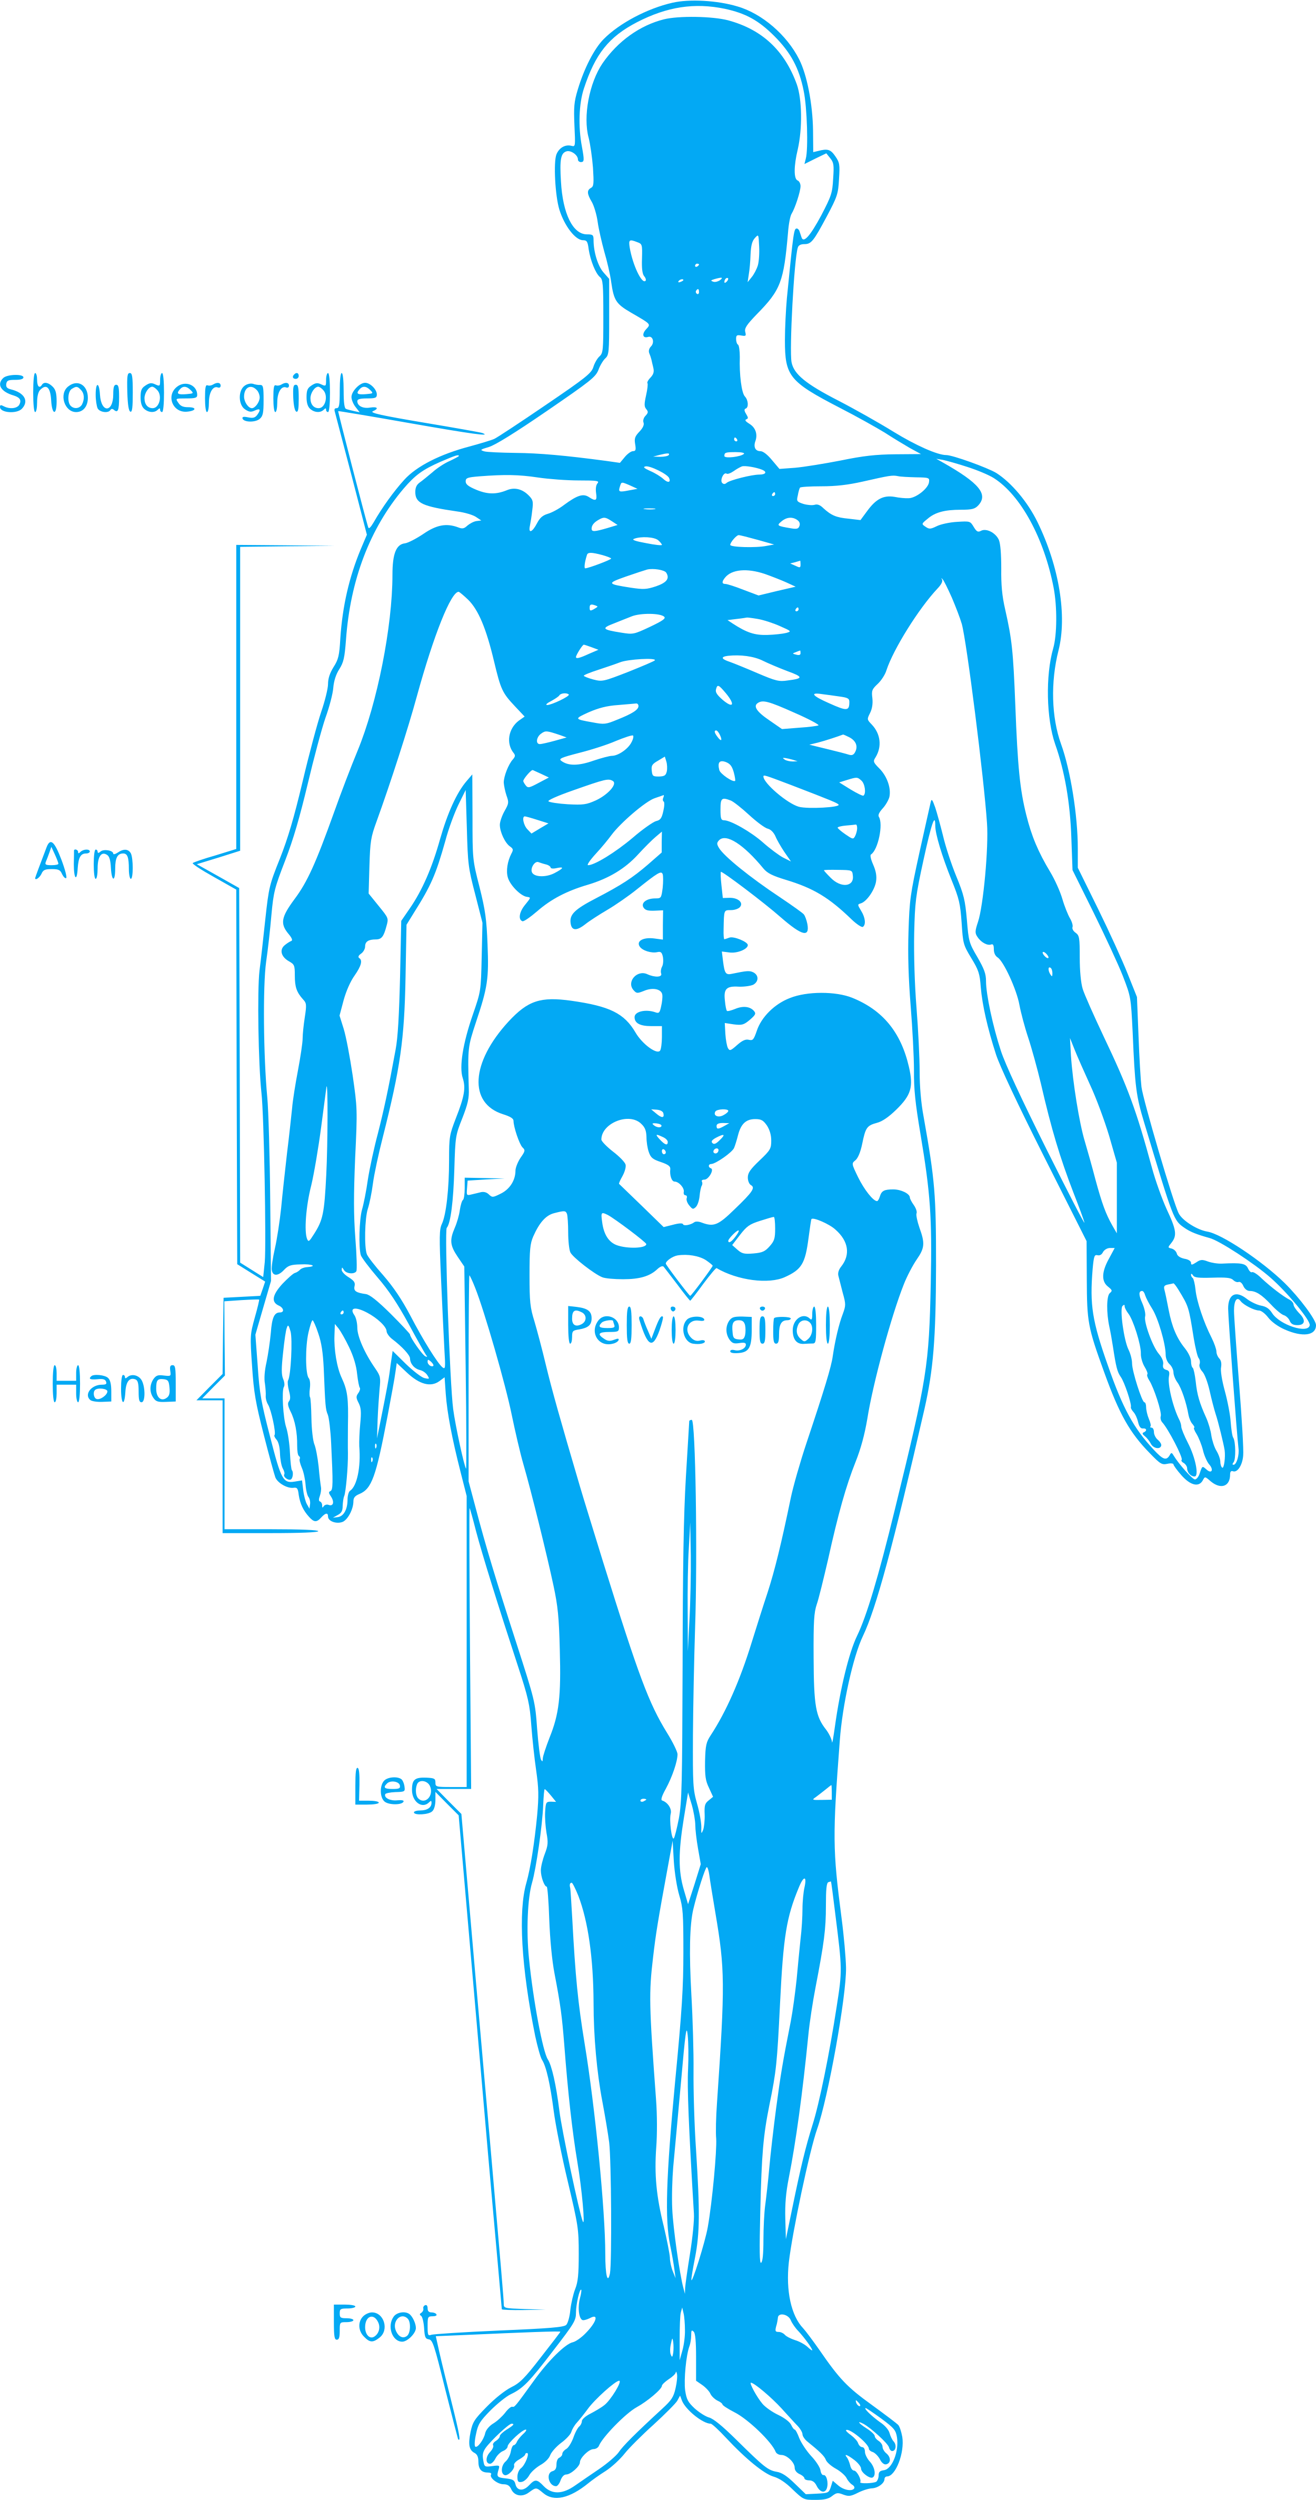 <?xml version="1.0" standalone="no"?>
<!DOCTYPE svg PUBLIC "-//W3C//DTD SVG 20010904//EN"
 "http://www.w3.org/TR/2001/REC-SVG-20010904/DTD/svg10.dtd">
<svg version="1.0" xmlns="http://www.w3.org/2000/svg"
 width="674pt" height="1280pt" viewBox="0 0 674 1280"
 preserveAspectRatio="xMidYMid meet">
<g transform="translate(0,1280) scale(0.1,-0.1)"
fill="#03a9f4" stroke="none">
<path d="M3444 12786 c-128 -29 -272 -105 -352 -186 -48 -48 -100 -149 -133
-259 -19 -63 -21 -89 -17 -183 5 -106 5 -110 -14 -105 -32 9 -64 -9 -78 -43
-16 -39 -7 -213 15 -284 26 -83 82 -156 121 -156 20 0 24 -7 29 -47 9 -57 35
-123 58 -142 15 -12 17 -38 17 -201 0 -174 -1 -188 -20 -205 -11 -10 -25 -34
-31 -54 -10 -32 -37 -54 -246 -196 -129 -88 -246 -165 -261 -172 -15 -7 -72
-24 -127 -39 -152 -40 -271 -101 -334 -170 -53 -58 -115 -144 -157 -218 -16
-27 -25 -36 -28 -26 -11 30 -156 593 -154 595 2 1 165 -26 363 -61 319 -56
427 -71 375 -51 -8 3 -143 27 -299 53 -214 36 -278 50 -262 58 33 14 25 25
-14 19 -37 -6 -65 9 -65 33 0 10 14 14 50 14 43 0 50 3 50 20 0 26 -34 60 -60
60 -28 0 -70 -44 -70 -73 0 -13 9 -36 21 -51 l21 -27 -28 6 c-16 4 -35 8 -41
11 -9 2 -13 30 -13 94 0 53 -4 90 -10 90 -6 0 -10 -37 -10 -90 0 -75 -3 -90
-16 -90 -11 0 -13 -6 -9 -19 3 -11 41 -157 85 -324 l79 -305 -31 -73 c-60
-144 -94 -293 -105 -457 -5 -90 -10 -109 -35 -148 -19 -31 -28 -58 -28 -87 0
-22 -16 -87 -35 -142 -19 -56 -62 -216 -95 -356 -45 -189 -75 -290 -116 -394
-54 -135 -57 -146 -75 -310 -10 -93 -23 -213 -30 -265 -12 -102 -6 -479 10
-626 13 -112 25 -773 17 -866 l-8 -77 -59 37 -59 37 -2 959 -3 959 -108 61
-109 61 111 34 111 35 0 778 0 778 243 3 242 2 -252 3 -253 2 0 -778 0 -779
-107 -33 c-60 -17 -111 -35 -116 -39 -4 -4 45 -36 108 -71 l115 -65 2 -959 3
-959 72 -45 71 -44 -12 -36 -13 -37 -94 -5 -94 -5 -3 -195 -2 -195 -67 -67
-67 -68 67 0 67 0 0 -340 0 -340 245 0 c157 0 245 4 245 10 0 6 -87 10 -240
10 l-240 0 0 335 0 335 -57 0 -57 0 58 59 58 58 -2 190 -1 190 88 6 c48 3 89
4 90 3 2 -1 -8 -43 -22 -92 -24 -87 -25 -93 -14 -249 9 -137 18 -187 60 -352
27 -106 54 -204 59 -217 11 -29 61 -58 93 -54 19 3 23 -3 27 -37 7 -45 23 -79
53 -112 25 -28 39 -29 62 -3 22 24 35 26 35 5 0 -25 45 -40 76 -27 27 13 54
66 54 105 0 18 8 28 30 37 64 27 85 85 145 400 18 96 37 197 40 223 l7 48 52
-49 c65 -61 122 -76 166 -44 l27 20 6 -86 c7 -95 31 -224 77 -404 l30 -118 0
-745 0 -745 -80 0 c-77 0 -80 1 -80 23 0 20 -5 23 -47 25 -59 2 -73 -10 -73
-63 0 -61 52 -99 88 -63 9 9 12 9 12 -3 0 -24 -22 -39 -57 -39 -18 0 -33 -4
-33 -10 0 -16 77 -12 94 6 10 9 16 33 16 57 l0 42 59 -60 60 -60 76 -875 c74
-855 84 -971 125 -1427 11 -122 20 -224 20 -227 0 -3 51 -5 113 -4 l112 2
-107 3 c-106 4 -108 4 -108 27 0 21 -13 175 -70 826 -6 63 -41 467 -79 898
l-68 784 -64 64 -63 64 88 0 89 0 -6 721 c-3 397 -4 719 -2 717 2 -1 17 -55
33 -118 32 -121 113 -381 214 -689 54 -165 61 -197 69 -305 5 -67 16 -170 25
-231 13 -92 14 -129 5 -230 -14 -144 -34 -270 -55 -345 -43 -148 -26 -434 45
-785 12 -55 27 -110 35 -122 22 -34 42 -125 60 -263 9 -69 41 -231 72 -360 53
-224 56 -241 56 -370 0 -108 -4 -144 -18 -180 -10 -25 -21 -73 -25 -107 -3
-35 -13 -69 -21 -77 -12 -12 -84 -18 -345 -29 -181 -8 -338 -18 -347 -22 -16
-6 -18 -1 -18 44 0 48 1 51 26 51 14 0 23 4 19 10 -3 6 -15 10 -26 10 -13 0
-19 7 -19 21 0 12 -5 19 -12 16 -7 -2 -12 -10 -10 -17 2 -7 -3 -17 -10 -22
-10 -6 -10 -10 -1 -16 6 -4 13 -32 15 -62 3 -47 6 -55 24 -58 20 -3 28 -28 84
-255 35 -139 65 -254 66 -256 15 -17 7 28 -32 184 -25 99 -54 217 -64 262
l-18 81 142 6 c308 14 496 21 496 17 0 -2 -45 -61 -100 -131 -84 -109 -108
-132 -153 -154 -31 -16 -82 -56 -124 -99 -64 -65 -72 -78 -83 -129 -13 -65 -8
-93 21 -108 13 -7 19 -21 19 -43 0 -39 15 -57 48 -57 13 0 21 -4 17 -10 -10
-16 33 -50 63 -50 21 0 32 -7 40 -25 16 -35 57 -43 92 -16 36 26 36 26 72 -4
54 -46 135 -28 232 51 17 14 56 42 88 62 31 20 74 60 97 89 22 28 89 95 148
148 59 54 114 109 122 123 l14 26 9 -24 c17 -47 107 -120 148 -120 6 0 41 -32
78 -72 104 -111 196 -185 244 -199 28 -8 62 -30 98 -66 55 -52 56 -53 116 -53
46 0 68 5 86 20 22 17 29 18 57 7 27 -10 38 -9 74 9 23 12 55 22 71 23 32 1
66 26 66 48 0 7 6 13 13 13 44 0 91 122 78 203 -5 27 -14 55 -22 62 -8 8 -69
54 -135 102 -126 91 -165 132 -269 283 -33 47 -69 95 -81 108 -62 64 -90 193
-74 338 18 156 107 576 145 683 56 159 150 679 148 826 -1 50 -11 164 -23 255
-46 353 -46 418 -9 907 13 183 69 433 118 535 69 144 154 460 316 1165 45 200
58 355 59 733 0 365 -5 432 -64 764 -13 68 -20 155 -20 229 0 66 -7 213 -16
326 -10 125 -14 275 -12 381 4 162 7 190 48 378 41 188 60 242 60 174 0 -42
34 -155 83 -277 40 -98 45 -122 52 -220 7 -106 8 -112 49 -180 38 -62 44 -80
49 -150 8 -93 35 -211 78 -344 19 -59 111 -255 247 -525 l217 -431 1 -195 c1
-220 5 -244 89 -476 78 -216 131 -310 234 -415 54 -56 62 -60 90 -54 17 4 31
2 31 -3 0 -5 18 -30 41 -56 46 -52 89 -62 109 -26 11 21 11 21 41 -5 52 -43
99 -26 99 35 0 15 5 20 14 17 23 -9 49 30 53 80 3 27 -7 193 -21 370 -14 177
-26 344 -26 372 0 52 15 75 34 49 15 -20 70 -48 94 -48 11 0 32 -16 47 -36 17
-22 50 -46 84 -61 92 -41 161 -32 161 22 0 27 -83 139 -161 216 -116 113 -322
251 -396 263 -53 9 -128 57 -146 93 -27 50 -184 586 -191 648 -4 33 -11 150
-15 260 l-8 200 -48 120 c-26 66 -94 215 -151 331 l-104 211 0 99 c0 167 -37
400 -86 535 -49 136 -54 316 -13 478 45 176 4 429 -107 657 -50 103 -134 203
-211 252 -44 27 -224 92 -257 92 -45 0 -157 50 -271 120 -71 44 -197 115 -280
158 -168 86 -229 136 -241 197 -12 63 13 530 32 587 3 12 15 18 33 18 36 0 47
14 116 143 53 100 58 114 62 190 5 75 3 85 -19 117 -24 35 -39 40 -88 27 l-25
-6 -1 112 c-2 135 -31 284 -71 363 -63 125 -191 235 -316 271 -102 31 -247 39
-333 19z m268 -31 c107 -23 173 -59 254 -140 84 -84 127 -164 150 -280 18 -84
24 -301 11 -347 l-7 -28 56 28 56 27 20 -25 c18 -22 20 -35 15 -105 -4 -74 -9
-88 -61 -188 -57 -106 -91 -144 -101 -112 -3 8 -7 22 -10 30 -2 8 -9 15 -14
15 -15 0 -17 -12 -51 -358 -5 -56 -10 -153 -10 -214 0 -184 22 -212 281 -346
86 -44 189 -102 230 -127 40 -26 98 -61 129 -79 l57 -31 -131 -1 c-102 -1
-164 -8 -281 -32 -82 -16 -187 -33 -232 -37 l-81 -6 -38 45 c-24 29 -46 46
-60 46 -26 0 -36 22 -25 52 12 34 1 69 -31 88 -19 12 -25 19 -16 23 11 4 11 8
-1 28 -10 16 -10 24 -2 27 16 5 14 43 -4 62 -17 18 -29 111 -26 202 0 31 -4
60 -9 63 -6 3 -10 17 -10 29 0 20 4 22 27 18 23 -4 25 -2 20 18 -5 19 6 36 59
91 123 125 138 166 160 419 3 41 11 84 18 95 18 29 46 115 46 142 0 13 -7 26
-15 29 -20 8 -20 73 1 160 24 106 22 256 -5 332 -63 174 -178 281 -352 328
-80 21 -253 24 -329 5 -123 -31 -236 -112 -314 -225 -68 -100 -101 -273 -71
-382 8 -32 18 -101 22 -153 5 -81 4 -95 -10 -103 -22 -12 -21 -30 4 -72 11
-19 25 -65 30 -102 5 -37 21 -105 34 -153 14 -47 30 -116 35 -153 14 -98 25
-114 104 -160 102 -59 100 -57 75 -84 -23 -25 -17 -48 11 -39 24 7 34 -30 13
-50 -9 -10 -12 -22 -8 -33 4 -9 9 -24 11 -32 2 -8 6 -28 10 -43 5 -21 1 -34
-15 -51 -12 -12 -18 -25 -15 -28 3 -4 0 -31 -7 -62 -10 -45 -10 -58 1 -71 11
-13 10 -19 -4 -34 -10 -10 -14 -25 -10 -35 4 -11 -3 -27 -21 -46 -23 -24 -27
-35 -22 -64 5 -29 3 -36 -11 -36 -9 0 -28 -13 -42 -30 l-25 -30 -70 10 c-210
28 -344 40 -465 41 -74 1 -146 4 -160 8 -23 7 -21 9 23 22 32 9 135 73 297
184 226 155 250 174 265 211 8 23 25 50 35 59 19 17 20 32 20 213 l0 194 -29
33 c-29 33 -51 105 -51 165 0 27 -3 30 -34 30 -72 0 -124 106 -133 271 -7 112
-1 145 28 154 22 7 59 -18 59 -42 0 -7 7 -13 15 -13 18 0 18 10 5 81 -19 101
-15 217 10 294 59 180 128 266 272 341 155 80 295 101 450 69z m169 -1315 c-6
-19 -20 -46 -32 -60 l-20 -25 6 40 c4 22 8 68 9 102 2 45 8 69 22 84 19 21 19
21 22 -42 2 -35 -1 -80 -7 -99z m-617 120 c25 -9 26 -12 24 -84 -2 -50 2 -79
11 -90 8 -9 11 -20 7 -24 -19 -18 -66 82 -81 171 -6 40 -2 43 39 27z m316
-114 c0 -3 -4 -8 -10 -11 -5 -3 -10 -1 -10 4 0 6 5 11 10 11 6 0 10 -2 10 -4z
m107 -81 c-11 -7 -26 -11 -35 -7 -14 5 -12 7 8 13 39 11 46 9 27 -6z m35 -7
c-7 -7 -12 -8 -12 -2 0 14 12 26 19 19 2 -3 -1 -11 -7 -17z m-222 8 c0 -2 -7
-7 -16 -10 -8 -3 -12 -2 -9 4 6 10 25 14 25 6z m80 -62 c0 -8 -5 -12 -10 -9
-6 4 -8 11 -5 16 9 14 15 11 15 -7z m-1684 -501 c17 -17 16 -18 -20 -21 -45
-4 -54 2 -36 23 16 20 35 19 56 -2z m1879 -253 c3 -5 1 -10 -4 -10 -6 0 -11 5
-11 10 0 6 2 10 4 10 3 0 8 -4 11 -10z m35 -74 c-15 -15 -100 -25 -100 -11 0
18 5 20 59 20 30 0 46 -4 41 -9z m-385 -6 c-3 -5 -23 -9 -43 -9 l-37 1 30 8
c44 11 57 11 50 0z m-1075 -5 c0 -2 -21 -13 -46 -25 -26 -11 -66 -37 -89 -58
-24 -20 -53 -44 -66 -53 -15 -11 -22 -25 -22 -48 0 -57 36 -74 216 -100 38 -5
81 -18 95 -28 l27 -18 -25 -3 c-14 -2 -34 -13 -46 -23 -17 -16 -26 -18 -48 -9
-60 22 -110 13 -178 -34 -36 -24 -78 -46 -94 -48 -45 -5 -64 -53 -64 -161 0
-264 -78 -658 -179 -902 -32 -77 -86 -218 -120 -314 -94 -262 -137 -357 -202
-444 -69 -93 -75 -126 -32 -178 18 -21 23 -34 15 -37 -6 -2 -21 -11 -33 -21
-29 -23 -20 -60 21 -83 28 -16 30 -21 30 -73 0 -59 9 -85 42 -122 18 -19 19
-27 9 -92 -6 -38 -11 -87 -11 -108 0 -22 -11 -95 -24 -164 -13 -68 -27 -155
-30 -194 -4 -38 -15 -142 -26 -230 -10 -88 -24 -214 -30 -280 -7 -66 -21 -159
-32 -207 -11 -48 -18 -97 -16 -110 4 -33 32 -33 62 -1 22 23 34 28 86 29 59 3
87 -10 33 -14 -16 -1 -33 -8 -38 -15 -6 -6 -17 -13 -25 -15 -8 -2 -36 -27 -63
-55 -53 -58 -59 -94 -19 -112 25 -11 30 -35 6 -35 -29 0 -41 -25 -47 -105 -4
-44 -14 -111 -22 -150 -10 -43 -13 -85 -8 -110 3 -22 5 -50 4 -62 -1 -12 4
-32 12 -45 16 -26 42 -147 33 -156 -3 -3 1 -13 10 -23 10 -11 17 -38 18 -71 1
-29 7 -63 14 -76 7 -12 11 -26 8 -31 -8 -12 21 -34 34 -26 10 6 14 38 5 47 -3
3 -8 44 -10 90 -2 47 -11 105 -19 129 -16 47 -24 188 -12 208 5 7 3 25 -4 41
-9 22 -9 53 0 135 6 58 14 115 19 126 6 18 9 16 19 -18 11 -39 2 -228 -13
-252 -3 -6 -1 -29 5 -52 8 -30 8 -44 0 -54 -8 -10 -6 -23 8 -52 23 -45 35
-109 34 -175 0 -26 3 -50 9 -53 5 -4 7 -10 4 -15 -3 -4 2 -25 11 -46 9 -20 17
-59 19 -86 2 -28 9 -56 15 -63 6 -8 10 -24 8 -37 l-3 -23 -13 23 c-7 12 -16
45 -19 72 l-6 50 -37 -6 c-60 -10 -70 8 -127 231 -45 173 -54 222 -63 360
l-12 161 40 138 40 137 -4 412 c-2 227 -9 464 -15 527 -20 213 -23 573 -6 695
9 61 21 168 27 239 11 119 16 139 71 281 42 109 74 220 115 391 31 131 72 284
91 339 20 55 38 124 40 154 3 35 14 69 31 95 22 35 27 58 34 150 22 307 123
571 295 774 60 70 97 97 190 138 77 33 93 38 93 29z m2605 -56 c50 -16 110
-41 135 -57 137 -87 257 -307 306 -560 19 -98 18 -243 -2 -312 -40 -140 -35
-360 10 -490 49 -138 77 -300 83 -480 l6 -165 108 -218 c59 -120 127 -266 150
-325 41 -106 41 -108 50 -287 12 -285 18 -327 59 -463 152 -504 150 -500 208
-540 29 -20 62 -33 127 -51 50 -13 229 -130 312 -203 87 -76 204 -218 201
-243 -7 -47 -155 1 -193 62 -15 23 -30 33 -57 38 -21 4 -54 20 -73 35 -56 44
-95 23 -95 -50 0 -45 45 -651 53 -715 5 -35 -10 -85 -25 -85 -7 0 -7 4 0 13
12 14 11 106 -2 126 -5 7 -10 43 -13 80 -2 36 -16 108 -30 159 -15 55 -23 105
-19 122 3 19 0 34 -9 44 -8 8 -15 24 -15 36 0 11 -11 43 -25 71 -40 78 -76
186 -82 245 -3 30 -10 57 -14 60 -5 3 -9 11 -9 17 0 7 4 6 10 -3 7 -12 28 -14
100 -12 70 2 94 0 106 -12 8 -8 20 -13 28 -10 7 3 18 -6 24 -21 7 -15 20 -25
32 -25 32 0 61 -18 110 -70 25 -27 54 -51 65 -54 11 -3 25 -16 30 -28 7 -17
18 -23 40 -23 40 0 44 27 8 62 -15 16 -28 35 -28 43 0 8 -9 19 -20 25 -32 16
-96 65 -142 108 -22 22 -45 37 -51 33 -5 -3 -14 6 -20 19 -12 26 -33 30 -134
25 -21 -1 -53 4 -72 11 -29 11 -38 10 -60 -5 -22 -14 -26 -14 -26 -2 0 9 -14
18 -34 21 -22 5 -36 14 -39 27 -3 11 -15 22 -26 25 -21 5 -21 5 -1 30 29 37
25 66 -25 172 -24 53 -58 148 -75 211 -80 295 -123 412 -247 672 -51 108 -100
218 -108 245 -9 30 -15 91 -15 160 0 103 -2 113 -21 127 -12 8 -19 21 -16 29
3 8 -3 28 -13 45 -10 17 -28 61 -39 99 -11 38 -39 100 -62 138 -62 103 -96
184 -123 293 -32 128 -44 243 -56 562 -11 278 -17 335 -52 490 -16 69 -21 126
-20 209 0 74 -4 126 -12 146 -16 37 -65 62 -92 47 -15 -8 -22 -5 -37 20 -18
30 -19 30 -85 26 -37 -2 -84 -12 -104 -22 -33 -16 -39 -16 -58 -3 -21 14 -21
15 10 40 39 34 88 47 172 47 56 0 71 4 88 22 53 57 5 115 -183 221 l-32 18 35
-6 c19 -4 76 -20 125 -36z m-1528 -57 c10 -23 -7 -26 -30 -4 -12 11 -42 30
-66 40 -33 15 -39 21 -25 24 22 5 114 -40 121 -60z m476 43 c27 -11 20 -25
-14 -25 -39 0 -150 -28 -167 -42 -9 -8 -16 -8 -23 -1 -13 13 7 57 22 48 5 -4
21 2 37 13 15 11 34 21 42 24 15 5 73 -5 103 -17z m-1147 -40 c54 -8 148 -15
208 -15 96 0 107 -2 96 -15 -8 -9 -10 -29 -7 -50 6 -39 -2 -43 -37 -20 -29 19
-59 10 -128 -41 -26 -20 -64 -40 -83 -45 -26 -8 -40 -20 -55 -49 -24 -46 -45
-54 -36 -12 3 15 9 50 12 79 6 46 4 54 -19 77 -33 33 -73 42 -111 26 -54 -22
-98 -22 -156 2 -41 17 -55 28 -55 43 0 18 9 21 70 26 130 10 201 9 301 -6z
m1935 1 c68 -1 70 -2 67 -25 -4 -32 -66 -81 -104 -82 -16 -1 -49 2 -73 7 -56
9 -94 -10 -140 -73 l-34 -46 -59 7 c-66 6 -90 17 -130 53 -18 18 -32 23 -47
18 -12 -3 -37 -1 -57 5 -33 11 -35 14 -28 43 3 18 8 35 11 40 2 4 51 7 109 7
76 0 136 7 212 24 137 31 152 34 181 28 12 -3 54 -5 92 -6z m-1463 -42 l37
-17 -44 -8 c-51 -10 -55 -8 -46 20 8 25 6 25 53 5z m742 -44 c0 -5 -5 -10 -11
-10 -5 0 -7 5 -4 10 3 6 8 10 11 10 2 0 4 -4 4 -10z m-617 -77 c-13 -2 -35 -2
-50 0 -16 2 -5 4 22 4 28 0 40 -2 28 -4z m-219 -62 l29 -19 -53 -16 c-65 -19
-80 -20 -80 -3 0 17 12 32 35 45 27 16 36 15 69 -7z m950 6 c11 -8 15 -19 10
-31 -5 -14 -14 -16 -43 -11 -72 12 -74 14 -49 35 27 23 57 25 82 7z m-204
-101 l85 -24 -39 -7 c-54 -11 -186 -7 -186 5 0 13 32 50 43 50 7 0 50 -11 97
-24z m-508 -3 c10 -9 18 -19 18 -23 0 -4 -36 0 -81 9 -55 10 -75 17 -62 22 35
14 106 10 125 -8z m-287 -75 c25 -7 45 -15 45 -18 0 -6 -117 -50 -133 -50 -6
0 -3 31 9 68 4 15 22 15 79 0z m1015 -48 c0 -18 -3 -18 -26 -7 l-27 12 24 6
c13 4 25 7 27 8 1 1 2 -8 2 -19z m-688 -42 c19 -30 3 -51 -52 -70 -49 -16 -63
-17 -130 -7 -122 19 -123 22 -24 57 49 17 98 33 109 36 31 7 88 -2 97 -16z
m506 -7 c31 -11 80 -30 107 -42 l50 -23 -95 -22 -95 -23 -77 29 c-43 17 -84
30 -93 30 -18 0 -19 11 -2 32 34 43 113 50 205 19z m957 -121 c20 -47 43 -107
51 -135 25 -90 114 -793 129 -1020 9 -123 -19 -425 -46 -505 -16 -48 -16 -58
-3 -77 18 -28 51 -46 70 -39 10 4 14 -3 14 -24 0 -19 7 -34 19 -42 31 -19 98
-165 112 -243 7 -38 27 -114 45 -168 18 -54 47 -160 65 -235 54 -234 97 -378
168 -562 27 -69 52 -136 55 -150 3 -14 -84 155 -194 375 -129 259 -212 437
-234 505 -41 125 -76 289 -76 356 0 38 -9 62 -44 123 -43 73 -45 81 -54 191
-9 101 -15 128 -55 225 -25 61 -55 153 -67 205 -13 52 -31 118 -40 145 -16 45
-19 47 -24 25 -3 -14 -29 -128 -57 -255 -47 -215 -51 -242 -56 -405 -4 -119 0
-241 11 -380 9 -112 17 -261 17 -330 -1 -97 7 -170 33 -325 51 -304 60 -426
53 -765 -9 -426 -18 -482 -184 -1159 -84 -345 -145 -547 -193 -646 -42 -86
-87 -272 -114 -466 -8 -57 -14 -92 -15 -78 -1 14 -15 43 -31 64 -52 66 -62
120 -63 368 -1 186 2 230 16 272 10 28 35 131 58 230 52 235 92 377 141 500
27 68 46 138 60 220 29 184 124 531 187 689 16 41 46 98 66 127 41 59 43 83
14 163 -11 32 -18 65 -15 73 4 8 -3 27 -14 43 -11 15 -20 33 -20 38 0 20 -45
42 -85 42 -47 0 -60 -7 -69 -37 -4 -13 -10 -23 -14 -23 -20 0 -66 59 -97 122
-34 70 -34 71 -14 87 13 11 26 41 35 85 17 83 24 93 76 107 27 7 60 30 98 67
77 75 89 117 65 220 -41 177 -134 290 -290 353 -84 34 -232 34 -319 -1 -79
-30 -147 -98 -170 -168 -16 -46 -20 -51 -41 -46 -16 4 -33 -3 -60 -27 -34 -30
-38 -31 -47 -15 -5 9 -11 42 -13 72 l-3 56 46 -7 c42 -5 51 -3 82 23 29 25 33
32 22 45 -20 24 -57 28 -97 11 -20 -8 -39 -13 -42 -10 -3 3 -8 25 -10 50 -8
63 7 78 71 74 28 -1 61 4 74 10 28 16 29 48 1 63 -20 10 -33 9 -110 -7 -32 -7
-38 1 -46 65 l-6 49 40 -5 c39 -5 93 17 93 38 0 17 -74 47 -95 38 -11 -4 -22
-8 -25 -8 -3 -1 -5 23 -4 52 2 100 1 97 38 97 18 0 39 7 46 16 19 22 -10 48
-54 47 l-34 -1 -7 65 c-4 35 -5 66 -3 69 6 5 222 -158 307 -233 108 -94 149
-105 136 -34 -4 20 -12 42 -18 49 -5 7 -60 46 -121 87 -154 102 -290 212 -314
254 -12 20 -11 26 1 39 36 36 125 -21 227 -145 20 -24 46 -37 115 -58 142 -43
220 -90 337 -203 25 -24 51 -41 57 -38 17 11 13 48 -9 83 -19 32 -19 32 0 38
30 10 71 70 77 113 4 27 -1 53 -15 85 -12 27 -17 49 -11 52 36 23 64 156 40
193 -5 9 2 23 20 43 15 16 30 43 34 58 10 45 -12 107 -51 146 -32 32 -33 37
-20 57 34 55 26 121 -19 168 -25 26 -25 27 -9 59 11 22 15 48 12 76 -5 39 -2
46 28 74 18 17 38 48 44 69 35 107 165 316 262 419 19 20 27 36 23 45 -5 9 -5
10 2 3 6 -5 27 -48 48 -95z m-2478 -10 c53 -52 93 -147 133 -315 35 -146 42
-162 108 -232 l49 -52 -30 -21 c-54 -41 -66 -117 -26 -166 9 -11 8 -18 -4 -32
-23 -25 -47 -87 -47 -119 1 -15 7 -45 14 -66 13 -36 12 -41 -10 -80 -13 -23
-24 -55 -24 -70 0 -37 27 -94 52 -111 17 -12 18 -17 7 -37 -20 -39 -28 -88
-18 -122 11 -39 65 -94 97 -99 22 -3 22 -3 -8 -40 -31 -37 -37 -77 -14 -85 7
-2 40 21 75 51 71 62 151 104 260 136 107 32 190 82 256 154 32 35 73 76 91
91 l32 27 -1 -54 0 -53 -72 -63 c-77 -66 -133 -103 -264 -171 -108 -56 -135
-82 -131 -124 4 -43 29 -46 76 -9 20 16 71 49 112 73 41 24 109 71 150 104
110 88 127 98 134 79 3 -9 3 -40 0 -70 -7 -53 -8 -54 -38 -54 -45 0 -75 -23
-60 -47 9 -14 23 -17 56 -16 l44 2 -1 -75 0 -75 -45 6 c-55 7 -92 -13 -74 -41
13 -21 60 -36 91 -29 17 4 23 -1 28 -24 3 -17 2 -39 -4 -50 -6 -11 -8 -27 -5
-35 8 -20 -32 -22 -71 -4 -53 24 -108 -40 -70 -82 15 -17 19 -17 52 -4 46 20
91 10 95 -19 2 -12 -1 -39 -6 -60 -7 -33 -11 -37 -30 -30 -49 17 -106 4 -106
-25 0 -31 28 -46 86 -46 l54 0 0 -56 c0 -30 -4 -61 -9 -69 -15 -23 -91 32
-126 92 -58 99 -132 135 -329 163 -158 22 -222 1 -322 -107 -193 -210 -205
-418 -28 -474 38 -12 54 -22 54 -34 0 -31 30 -120 46 -136 15 -14 14 -19 -10
-53 -14 -21 -26 -51 -26 -66 0 -50 -30 -96 -76 -118 -40 -20 -43 -20 -60 -4
-11 11 -25 15 -40 12 -13 -3 -36 -9 -50 -12 -24 -6 -25 -5 -22 32 l3 39 95 6
95 5 -102 2 -103 2 0 -54 c0 -30 -4 -57 -9 -60 -5 -3 -12 -26 -16 -52 -3 -25
-15 -66 -26 -91 -27 -63 -24 -90 15 -148 l34 -50 7 -520 c4 -286 4 -518 2
-515 -9 9 -55 221 -66 305 -17 127 -45 913 -33 928 20 23 34 134 39 302 5 166
6 172 41 260 28 72 35 102 33 150 -6 212 -5 214 37 342 60 179 66 222 59 397
-5 129 -11 174 -41 294 -36 140 -36 143 -36 359 l-1 218 -29 -34 c-51 -59 -98
-164 -136 -297 -41 -147 -91 -262 -155 -355 l-44 -64 -6 -285 c-5 -199 -11
-312 -23 -375 -39 -213 -60 -308 -91 -430 -19 -71 -42 -177 -51 -235 -8 -58
-22 -127 -30 -154 -14 -50 -18 -192 -6 -233 4 -12 43 -64 86 -114 57 -66 102
-134 159 -238 43 -80 84 -152 89 -159 8 -9 7 -11 -3 -7 -15 6 -79 97 -79 112
0 4 -45 52 -99 106 -69 68 -107 98 -127 101 -51 7 -64 16 -58 41 4 18 -2 27
-30 45 -20 12 -36 29 -36 38 1 15 2 15 11 0 11 -20 54 -24 64 -7 4 5 2 82 -5
169 -9 120 -9 220 -1 412 12 248 11 256 -13 423 -14 94 -34 200 -46 238 l-21
67 21 79 c13 47 35 97 56 126 35 50 42 79 23 90 -6 5 -3 13 10 22 12 8 21 25
21 37 0 25 17 36 55 36 29 0 40 14 54 67 12 42 11 42 -40 105 l-51 63 4 140
c4 128 7 148 37 230 71 196 162 478 206 640 87 316 175 535 214 535 3 0 25
-18 48 -40z m663 -36 c0 -2 -9 -8 -20 -14 -17 -9 -20 -8 -20 9 0 14 5 18 20
14 11 -3 20 -7 20 -9z m1030 -14 c0 -5 -5 -10 -11 -10 -5 0 -7 5 -4 10 3 6 8
10 11 10 2 0 4 -4 4 -10z m-688 -38 c9 -9 -9 -21 -74 -52 -83 -39 -86 -39
-148 -29 -95 15 -101 22 -38 46 29 12 71 28 93 37 45 18 148 17 167 -2z m478
-11 c30 -5 82 -22 115 -37 59 -26 60 -27 31 -35 -16 -4 -59 -9 -95 -10 -66 -2
-106 11 -181 60 l-24 16 49 6 c28 3 50 7 50 7 0 1 25 -2 55 -7z m-850 -145
l35 -13 -49 -21 c-50 -23 -66 -26 -66 -16 0 10 34 64 40 63 3 0 21 -6 40 -13z
m1070 -30 c0 -10 -7 -12 -22 -8 -21 5 -21 6 -2 13 10 4 20 8 22 8 1 1 2 -5 2
-13z m-193 -39 c26 -13 83 -37 125 -53 83 -30 83 -38 3 -48 -45 -7 -61 -3
-155 37 -58 25 -122 51 -142 58 -45 15 -48 26 -10 31 64 7 133 -2 179 -25z
m-553 2 c-2 -4 -64 -30 -136 -59 -129 -50 -133 -51 -180 -39 -26 7 -48 16 -48
19 0 4 33 17 73 30 39 13 90 30 113 39 41 16 187 24 178 10z m364 -169 c48
-58 38 -79 -15 -35 -30 26 -40 40 -36 55 7 28 13 25 51 -20z m-805 -6 c8 -8
-88 -54 -111 -54 -10 1 0 10 20 20 20 11 40 24 43 30 7 11 38 14 48 4z m1385
-10 c44 -6 52 -10 52 -28 0 -47 -12 -48 -103 -7 -87 38 -102 57 -37 47 19 -2
59 -8 88 -12z m-230 -83 c74 -32 129 -62 124 -65 -6 -3 -50 -9 -99 -12 l-88
-7 -65 45 c-65 44 -84 73 -58 89 25 16 54 9 186 -50z m-798 34 c0 -19 -31 -39
-109 -70 -58 -24 -67 -25 -124 -14 -97 17 -97 18 -22 52 51 22 92 33 150 37
44 4 86 7 93 8 6 1 12 -5 12 -13z m-401 -149 l33 -12 -61 -17 c-33 -9 -68 -17
-76 -17 -23 0 -18 37 7 54 22 16 28 15 97 -8z m819 -1 c13 -29 5 -33 -14 -7
-15 20 -18 32 -6 32 5 0 14 -11 20 -25z m-454 -36 c-17 -34 -68 -69 -100 -69
-11 0 -54 -11 -95 -25 -77 -27 -129 -27 -164 -1 -15 11 -2 17 91 41 60 15 145
42 188 61 44 18 83 31 88 28 4 -3 1 -19 -8 -35z m1116 26 c34 -18 45 -46 30
-75 -8 -16 -17 -19 -33 -14 -12 4 -62 17 -112 29 l-90 22 45 11 c35 9 102 31
128 41 2 0 16 -6 32 -14z m-935 -175 c-5 -21 -12 -25 -40 -26 -31 0 -34 2 -37
30 -3 26 2 34 32 51 l35 21 8 -26 c4 -14 5 -36 2 -50z m645 60 l25 -8 -25 -1
c-14 0 -32 4 -40 9 -13 9 -13 10 0 9 8 -1 26 -5 40 -9z m-302 -64 c6 -22 9
-42 7 -44 -9 -10 -76 35 -81 55 -10 40 1 53 34 41 22 -9 31 -21 40 -52z m-985
-9 l38 -18 -53 -28 c-47 -25 -54 -27 -65 -13 -7 9 -13 19 -13 23 0 11 42 60
49 56 3 -1 23 -11 44 -20z m1280 -57 c208 -80 237 -92 242 -100 9 -14 -157
-23 -203 -11 -59 16 -182 121 -182 155 0 10 6 8 143 -44z m359 23 c18 -16 25
-67 10 -77 -4 -2 -33 12 -66 32 l-58 36 39 12 c52 16 54 16 75 -3z m-1273 -2
c24 -15 -25 -70 -87 -99 -49 -22 -64 -24 -144 -20 -49 3 -94 10 -99 15 -5 5
43 27 123 55 170 60 184 63 207 49z m-705 -581 l37 -145 -4 -175 c-4 -175 -4
-175 -45 -294 -51 -147 -71 -269 -52 -326 16 -50 9 -93 -35 -205 -33 -86 -35
-95 -35 -215 0 -148 -15 -281 -37 -327 -13 -28 -14 -63 -4 -285 6 -139 14
-300 17 -358 6 -95 5 -103 -10 -91 -25 21 -98 137 -165 266 -44 83 -86 145
-138 205 -42 47 -79 95 -84 108 -14 36 -11 184 5 233 8 24 20 82 26 129 6 47
29 153 50 235 91 360 111 502 117 820 l5 270 37 60 c89 141 113 196 162 370
16 61 47 144 67 185 l37 75 6 -195 c5 -184 7 -203 43 -340z m963 495 c-4 -8
-2 -17 2 -19 5 -3 4 -25 -2 -50 -8 -36 -15 -45 -36 -50 -14 -3 -69 -41 -121
-86 -89 -75 -195 -140 -228 -140 -8 0 9 25 39 58 29 31 65 75 81 97 46 62 174
172 221 188 23 8 44 15 46 16 2 0 1 -6 -2 -14z m346 -14 c13 -5 55 -38 94 -74
38 -35 81 -67 95 -70 16 -4 30 -19 39 -38 7 -18 28 -54 46 -81 l34 -49 -40 20
c-21 11 -68 46 -103 77 -62 55 -166 114 -200 114 -15 0 -18 9 -18 55 0 59 6
64 53 46z m-991 -99 l57 -18 -44 -26 -43 -26 -21 22 c-20 21 -29 66 -13 66 4
0 33 -8 64 -18z m1638 -43 c0 -11 -5 -29 -10 -39 -10 -19 -12 -18 -50 8 -22
15 -39 30 -40 34 0 4 19 9 43 11 23 2 45 4 50 5 4 1 7 -7 7 -19z m-1594 -185
c13 -3 24 -11 24 -16 0 -5 13 -7 30 -3 42 9 37 -1 -11 -26 -45 -23 -106 -20
-115 6 -8 21 15 57 33 51 8 -3 26 -9 39 -12z m1572 -58 c7 -57 -61 -64 -113
-11 -19 19 -35 36 -35 39 0 2 33 3 73 2 72 -1 72 -1 75 -30z m1002 -418 c0 -6
-7 -5 -15 2 -8 7 -15 17 -15 22 0 6 7 5 15 -2 8 -7 15 -17 15 -22z m20 -81 c0
-18 -2 -19 -10 -7 -13 20 -13 43 0 35 6 -3 10 -16 10 -28z m193 -572 c31 -66
74 -183 97 -259 l40 -139 0 -181 0 -181 -23 40 c-34 60 -53 112 -87 237 -16
62 -41 150 -54 194 -28 92 -62 303 -71 439 l-5 90 24 -60 c13 -33 49 -114 79
-180z m-3912 -460 c-10 -199 -17 -232 -63 -304 -24 -38 -28 -42 -35 -25 -16
38 -6 169 21 274 14 58 37 193 51 300 14 107 26 199 27 205 8 36 7 -293 -1
-450z m1727 313 c5 -24 -10 -23 -39 2 l-24 20 30 -2 c19 -2 31 -9 33 -20z
m332 14 c0 -5 -11 -15 -25 -22 -27 -15 -54 -2 -41 19 8 13 66 15 66 3z m-445
-67 c19 -18 25 -35 26 -67 0 -24 5 -58 12 -77 10 -29 20 -37 62 -51 38 -13 49
-22 48 -36 -4 -32 7 -64 22 -64 22 0 51 -33 47 -53 -2 -9 2 -17 8 -17 7 0 10
-7 7 -15 -3 -7 2 -24 13 -37 17 -21 20 -21 34 -8 9 9 17 34 19 56 2 23 7 46
11 53 4 6 4 16 1 21 -3 6 2 10 13 10 21 0 51 52 33 58 -15 5 -14 22 2 22 23 1
108 60 117 83 5 12 14 41 20 65 15 58 41 82 88 82 31 0 41 -6 60 -33 14 -22
22 -48 22 -77 0 -41 -4 -49 -60 -102 -47 -45 -60 -63 -60 -87 0 -17 7 -34 16
-39 23 -13 10 -34 -84 -124 -84 -82 -106 -91 -168 -68 -15 6 -31 7 -38 2 -18
-14 -55 -21 -58 -10 -2 6 -22 5 -51 -3 l-48 -12 -112 109 c-62 60 -114 110
-116 112 -3 1 5 19 17 40 12 22 19 47 16 59 -3 12 -32 42 -65 67 -32 25 -59
53 -59 61 0 85 144 142 205 80z m103 -10 c-3 -12 -29 -8 -43 7 -7 6 -1 8 18 6
15 -2 26 -7 25 -13z m322 0 c-32 -18 -40 -18 -40 0 0 10 10 15 33 15 l32 -1
-25 -14z m-315 -57 c14 -6 25 -17 25 -25 0 -20 -14 -16 -40 12 -26 28 -23 31
15 13z m292 -15 c-20 -20 -30 -24 -38 -16 -8 8 -4 15 17 27 44 23 52 19 21
-11z m-277 -64 c0 -5 -4 -9 -10 -9 -5 0 -10 7 -10 16 0 8 5 12 10 9 6 -3 10
-10 10 -16z m270 13 c0 -13 -12 -22 -22 -16 -10 6 -1 24 13 24 5 0 9 -4 9 -8z
m-776 -328 c3 -9 6 -51 6 -94 0 -44 5 -89 11 -102 11 -25 123 -112 164 -128
15 -6 62 -10 106 -10 85 0 137 15 176 52 14 13 27 18 32 12 4 -5 36 -46 70
-91 34 -46 64 -83 66 -83 2 0 32 38 66 85 35 47 66 84 69 82 107 -63 267 -84
350 -46 86 39 104 69 121 200 7 52 13 95 15 97 8 11 92 -25 123 -54 67 -59 77
-128 30 -188 -14 -17 -19 -35 -15 -49 3 -12 13 -51 22 -86 17 -60 16 -66 0
-110 -19 -49 -39 -133 -51 -215 -7 -53 -43 -171 -135 -446 -32 -96 -68 -222
-80 -280 -48 -232 -82 -371 -119 -485 -22 -66 -58 -180 -81 -254 -61 -198
-132 -357 -210 -476 -23 -35 -27 -51 -29 -132 -1 -76 2 -100 20 -137 l21 -46
-23 -19 c-19 -15 -22 -26 -20 -72 1 -30 -3 -66 -8 -79 -9 -22 -10 -21 -9 15 0
22 -9 76 -22 120 -21 74 -22 97 -21 350 1 148 6 396 11 550 13 379 2 1065 -17
1065 -7 0 -13 -3 -13 -7 0 -5 -8 -132 -17 -283 -12 -202 -16 -458 -17 -965 -2
-612 -4 -701 -19 -785 -10 -52 -22 -99 -26 -103 -11 -11 -24 93 -16 126 7 25
-15 59 -44 68 -8 3 -1 24 19 60 33 61 60 140 60 177 0 12 -24 62 -54 110 -93
151 -144 287 -328 877 -49 160 -103 333 -118 385 -102 346 -143 492 -174 620
-19 80 -46 181 -59 225 -22 70 -25 100 -25 235 0 132 3 162 19 199 31 70 64
108 106 119 54 14 60 14 67 -4z m209 -5 c36 -19 197 -140 197 -149 0 -22 -96
-25 -150 -6 -42 15 -68 55 -76 119 -7 50 -5 53 29 36z m857 -69 c0 -51 -4 -64
-28 -91 -24 -27 -37 -33 -83 -37 -48 -4 -59 -1 -82 19 l-27 24 40 52 c35 45
49 55 103 72 34 11 65 20 70 20 4 1 7 -26 7 -59z m-202 -40 c-20 -28 -38 -39
-38 -23 0 10 42 53 52 53 5 0 -1 -13 -14 -30z m1912 -114 c-38 -68 -40 -117
-5 -144 22 -18 23 -21 9 -33 -17 -14 -18 -101 -2 -174 5 -22 13 -67 18 -100
16 -105 22 -129 40 -155 19 -26 56 -138 52 -154 -2 -5 5 -17 14 -27 9 -10 19
-33 23 -51 5 -22 13 -33 24 -32 20 2 23 -12 5 -20 -9 -3 -8 -9 6 -20 10 -8 24
-26 30 -38 12 -24 47 -31 53 -11 3 7 -5 20 -16 30 -12 9 -21 28 -21 40 0 13
-5 23 -12 23 -6 0 -9 3 -6 6 4 3 0 21 -8 39 -8 19 -14 46 -14 60 0 14 -4 25
-9 25 -12 0 -63 159 -63 199 0 19 -8 50 -18 70 -24 48 -46 209 -31 224 8 8 11
8 11 -2 0 -7 9 -24 19 -37 25 -32 65 -159 64 -204 -1 -19 8 -50 19 -68 11 -18
18 -36 14 -39 -3 -4 1 -17 10 -31 24 -37 65 -164 59 -183 -3 -9 0 -23 7 -31
31 -33 109 -184 100 -193 -4 -3 1 -11 11 -16 9 -6 17 -18 17 -27 0 -22 19 -42
38 -42 24 0 5 97 -34 172 -19 37 -34 74 -34 83 0 8 -4 23 -9 33 -34 66 -62
185 -54 225 4 22 1 29 -14 33 -14 4 -19 12 -16 28 3 14 -5 34 -22 54 -33 39
-78 165 -70 192 3 11 -3 40 -14 66 -20 44 -20 64 -1 64 5 0 12 -10 15 -22 4
-13 20 -44 36 -69 30 -47 69 -180 69 -235 0 -18 8 -38 20 -49 11 -10 20 -29
20 -42 0 -13 9 -36 20 -51 20 -27 46 -103 57 -167 3 -16 12 -38 21 -47 8 -10
12 -18 8 -18 -4 0 1 -15 12 -32 11 -18 26 -55 33 -83 6 -27 21 -60 31 -72 26
-28 14 -52 -13 -27 -22 19 -21 20 -35 -21 -5 -16 -16 -30 -24 -30 -13 0 -83
79 -109 122 -10 17 -12 17 -21 1 -17 -28 -34 -22 -82 30 -101 108 -158 212
-233 428 -82 232 -94 312 -79 496 6 66 9 75 25 71 11 -3 22 3 28 16 7 12 22
21 36 21 l24 0 -29 -54z m-2065 -8 c19 -13 35 -26 35 -29 0 -6 -109 -154 -115
-154 -5 0 -125 158 -125 165 0 14 36 38 60 42 52 8 110 -2 145 -24z m-1181
-143 c47 -118 156 -496 187 -650 17 -82 43 -195 59 -250 40 -137 123 -474 155
-625 22 -103 28 -161 32 -326 7 -242 -4 -331 -52 -450 -19 -49 -35 -97 -35
-108 -1 -17 -2 -18 -9 -6 -5 8 -14 79 -20 158 -10 140 -12 146 -105 435 -106
328 -158 499 -210 697 l-36 135 0 528 c0 290 2 527 4 527 2 0 16 -29 30 -65z
m3601 -8 c53 -87 53 -86 79 -250 8 -48 19 -94 25 -101 6 -7 8 -21 5 -30 -4
-10 2 -26 14 -39 12 -13 27 -54 37 -97 9 -41 23 -95 31 -120 13 -38 41 -153
46 -185 5 -35 -3 -95 -12 -90 -5 3 -10 17 -10 30 0 14 -9 39 -20 57 -11 18
-22 53 -26 78 -3 25 -15 65 -26 90 -35 77 -47 119 -54 186 -4 35 -11 67 -15
70 -5 3 -9 18 -9 33 0 17 -13 44 -31 67 -43 53 -67 111 -84 199 -8 42 -17 86
-21 100 -5 19 -1 24 18 28 12 2 25 5 28 6 3 0 14 -14 25 -32z m-4155 -118 c53
-28 100 -72 100 -96 1 -10 13 -27 27 -38 54 -41 93 -84 93 -101 1 -27 22 -52
51 -59 14 -3 31 -15 38 -27 12 -19 11 -20 -16 -14 -15 4 -58 37 -95 73 l-67
66 -5 -34 c-3 -19 -8 -54 -11 -79 -3 -25 -19 -110 -35 -190 l-29 -145 3 95 c2
52 7 123 10 158 6 58 5 66 -22 105 -55 79 -92 164 -92 209 0 24 -7 53 -15 64
-27 39 4 45 65 13z m-120 1 c0 -5 -5 -10 -11 -10 -5 0 -7 5 -4 10 3 6 8 10 11
10 2 0 4 -4 4 -10z m-130 -107 c17 -49 24 -99 28 -178 8 -197 9 -210 21 -239
6 -15 14 -81 17 -145 10 -208 10 -240 -4 -246 -10 -4 -9 -10 4 -29 18 -28 10
-51 -14 -41 -8 3 -19 0 -24 -7 -6 -10 -8 -9 -8 4 0 9 -5 18 -11 20 -7 2 -7 12
-1 28 5 14 8 34 6 45 -2 11 -8 58 -12 105 -5 47 -15 99 -22 115 -7 17 -14 75
-15 132 -1 57 -4 105 -7 109 -3 3 -4 23 -1 45 3 23 1 45 -6 53 -17 21 -18 160
-1 234 8 34 17 62 21 62 3 0 17 -30 29 -67z m158 -71 c23 -48 37 -95 41 -137
4 -35 10 -67 14 -71 3 -4 0 -16 -8 -27 -12 -17 -12 -24 2 -51 12 -24 14 -45 8
-106 -4 -41 -6 -93 -5 -115 9 -108 -12 -205 -47 -228 -7 -4 -13 -25 -13 -45 0
-51 -20 -86 -50 -90 l-25 -3 25 14 c19 10 25 21 25 47 1 19 4 42 8 50 8 19 20
148 19 220 -1 30 0 93 0 140 3 143 -2 180 -32 245 -25 53 -40 146 -37 218 l2
58 19 -23 c10 -13 35 -56 54 -96z m432 -93 c0 -5 -7 -6 -15 -3 -8 4 -15 13
-15 21 0 13 3 13 15 3 8 -7 15 -16 15 -21z m-293 -421 c-3 -8 -6 -5 -6 6 -1
11 2 17 5 13 3 -3 4 -12 1 -19z m-20 -70 c-3 -8 -6 -5 -6 6 -1 11 2 17 5 13 3
-3 4 -12 1 -19z m1624 -813 l-8 -160 -1 200 c-1 110 1 259 6 330 l7 130 3
-170 c1 -93 -2 -242 -7 -330z m-1329 -850 c22 -49 -25 -98 -60 -63 -13 13 -16
47 -6 72 10 26 53 20 66 -9z m2058 -32 l0 -38 -52 -1 c-50 -1 -51 0 -29 15 12
9 34 26 49 38 15 12 28 23 30 23 1 0 2 -17 2 -37z m-1438 -17 l26 -32 -26 1
c-25 0 -27 -3 -30 -52 -2 -29 2 -78 7 -108 9 -48 8 -64 -9 -108 -11 -29 -20
-66 -20 -84 0 -33 18 -83 30 -83 4 0 10 -75 13 -167 4 -104 14 -210 27 -278
31 -162 38 -215 50 -365 19 -249 41 -444 67 -600 23 -135 41 -334 28 -305 -17
40 -108 468 -120 567 -17 135 -39 232 -59 263 -26 39 -76 307 -97 520 -14 139
-7 307 16 385 21 73 53 293 57 397 2 46 5 83 8 82 3 0 17 -15 32 -33z m739
-151 c0 -21 6 -75 14 -120 l14 -80 -32 -103 -33 -102 -22 75 c-28 96 -28 190
0 363 l22 134 19 -63 c10 -35 18 -82 18 -104z m-251 131 c0 -2 -7 -6 -15 -10
-8 -3 -15 -1 -15 4 0 6 7 10 15 10 8 0 15 -2 15 -4z m169 -491 c19 -62 21 -94
21 -290 0 -181 -7 -298 -42 -660 -47 -498 -53 -708 -26 -840 9 -44 19 -100 22
-125 l6 -45 -14 35 c-8 19 -15 51 -15 70 -1 19 -15 91 -31 159 -39 156 -49
267 -39 406 5 65 5 165 -1 245 -36 488 -37 544 -15 730 14 119 23 177 77 470
l23 125 6 -105 c4 -60 16 -135 28 -175z m154 103 c3 -24 17 -110 31 -193 49
-289 50 -360 8 -975 -5 -69 -7 -150 -4 -180 4 -60 -20 -324 -43 -453 -13 -76
-83 -297 -84 -270 -1 7 8 59 19 115 24 125 25 232 5 548 -9 129 -14 312 -13
405 1 94 -4 269 -11 390 -12 215 -9 360 10 440 20 84 62 215 69 215 4 0 10
-19 13 -42z m487 -63 c-5 -22 -10 -71 -10 -109 0 -38 -4 -108 -10 -155 -5 -47
-14 -140 -20 -206 -7 -66 -20 -163 -30 -215 -41 -207 -52 -272 -75 -445 -13
-99 -29 -236 -35 -305 -6 -69 -16 -155 -21 -192 -5 -37 -9 -116 -9 -177 0 -72
-4 -112 -12 -117 -8 -5 -9 61 -4 267 7 292 15 384 47 543 35 171 39 212 54
516 17 348 33 443 96 595 25 62 43 62 29 0z m158 -135 c36 -286 36 -289 7
-475 -37 -241 -89 -497 -124 -606 -35 -112 -59 -210 -103 -424 l-33 -160 -3
104 c-2 76 3 134 18 210 36 182 70 429 100 731 6 63 23 173 37 245 44 228 53
297 53 417 0 84 3 118 13 121 6 2 13 4 13 3 1 0 11 -75 22 -166z m-1316 93
c50 -130 77 -318 78 -549 0 -171 17 -358 45 -504 13 -69 29 -163 35 -210 11
-92 14 -617 4 -670 -12 -58 -24 -9 -24 100 0 220 -52 751 -106 1078 -34 208
-47 339 -63 637 -5 83 -9 155 -11 160 -4 15 -1 25 8 25 4 0 19 -30 34 -67z
m562 -888 c-5 -92 3 -293 30 -740 2 -34 -7 -123 -20 -204 -13 -80 -24 -159
-25 -175 l-1 -31 -8 30 c-19 70 -53 308 -57 405 -3 58 0 155 5 215 6 61 23
252 39 425 24 273 29 306 35 250 4 -36 5 -114 2 -175z m-554 -1174 c-13 -50
-4 -111 17 -111 8 0 23 5 35 11 46 25 34 -20 -22 -77 -22 -23 -52 -44 -67 -47
-37 -8 -125 -94 -198 -196 -97 -134 -100 -138 -111 -134 -6 2 -23 -12 -37 -31
-15 -19 -42 -44 -61 -55 -21 -13 -37 -33 -41 -49 -7 -34 -41 -79 -51 -69 -5 4
-3 33 4 64 10 50 20 66 74 121 35 35 81 72 104 83 63 30 95 63 218 224 107
139 116 153 116 194 0 43 19 125 27 117 2 -2 -1 -23 -7 -45z m538 -161 c1 -30
-5 -77 -13 -105 l-14 -50 0 110 c0 61 2 121 6 135 l7 25 7 -30 c4 -16 7 -55 7
-85z m542 50 c6 -15 24 -41 39 -56 29 -31 71 -88 71 -98 0 -3 -11 5 -25 18
-13 12 -42 28 -63 34 -22 7 -45 19 -52 27 -7 8 -21 15 -32 15 -17 0 -19 4 -13
28 5 15 8 35 9 44 1 29 53 20 66 -12z m-485 -190 l0 -120 32 -22 c18 -13 37
-33 42 -46 6 -12 22 -27 36 -34 14 -6 25 -15 25 -19 0 -5 28 -23 61 -40 70
-35 193 -153 212 -204 4 -8 16 -15 29 -15 28 0 68 -38 68 -65 0 -14 10 -26 25
-33 14 -6 25 -16 25 -22 0 -5 11 -10 24 -10 17 0 29 -9 38 -27 17 -35 44 -41
53 -13 9 28 -2 71 -18 67 -6 -1 -13 10 -15 25 -2 14 -23 47 -47 72 -24 26 -51
67 -61 91 -9 25 -20 45 -24 45 -4 0 -12 11 -18 24 -7 15 -33 35 -66 51 -30 14
-67 40 -81 57 -29 34 -69 108 -59 108 16 0 105 -75 157 -132 31 -34 68 -75 82
-89 14 -15 25 -34 25 -43 0 -9 10 -24 21 -34 68 -55 92 -78 99 -98 5 -12 28
-32 52 -45 23 -13 48 -35 54 -48 7 -14 20 -28 28 -33 9 -5 14 -13 11 -19 -11
-17 -54 -9 -82 15 l-28 24 -10 -32 c-10 -30 -13 -31 -69 -34 l-59 -3 -56 54
c-41 40 -67 57 -94 61 -44 8 -64 24 -207 165 -70 69 -116 107 -139 113 -18 5
-52 27 -74 47 -34 32 -41 46 -48 92 -7 55 5 181 22 226 5 13 9 38 9 56 0 25 2
29 13 18 8 -8 12 -49 12 -131z m-117 23 c-4 -23 -6 -25 -12 -10 -5 9 -5 34 0
55 7 34 8 35 12 10 2 -16 2 -40 0 -55z m12 -181 c-10 -45 -20 -61 -68 -105
-138 -127 -203 -192 -224 -224 -13 -18 -57 -56 -98 -84 -41 -28 -97 -66 -124
-85 -65 -46 -119 -47 -161 -4 -35 37 -45 37 -75 5 -30 -32 -62 -29 -70 5 -5
21 -13 26 -50 30 -45 5 -48 8 -36 47 6 20 4 21 -33 16 -39 -5 -40 -5 -46 30
-5 28 -2 43 13 64 27 37 118 123 132 123 17 0 11 -8 -25 -30 -19 -12 -35 -27
-35 -33 0 -7 -9 -18 -20 -25 -12 -7 -18 -17 -14 -23 3 -6 -4 -21 -16 -34 -24
-25 -24 -60 0 -60 8 0 21 13 28 28 8 15 25 32 38 37 13 5 24 16 24 24 0 16 75
86 93 86 6 0 0 -11 -14 -23 -14 -13 -28 -31 -32 -40 -3 -9 -11 -17 -16 -17 -5
0 -12 -15 -15 -33 -3 -18 -15 -40 -26 -50 -23 -19 -27 -62 -6 -70 17 -7 55 33
49 50 -3 7 9 21 26 30 17 10 31 21 31 26 0 4 4 7 9 7 15 0 -10 -63 -31 -78
-10 -8 -18 -26 -18 -43 0 -26 4 -30 22 -27 12 2 29 17 38 33 9 17 35 40 57 53
25 14 45 34 51 51 6 16 31 44 56 63 25 18 49 44 52 56 4 13 16 34 28 47 11 12
37 44 56 70 35 49 142 145 161 145 18 0 -44 -101 -76 -125 -16 -13 -49 -32
-72 -44 -24 -12 -43 -29 -43 -38 0 -9 -6 -21 -13 -27 -8 -6 -22 -32 -31 -59
-10 -26 -26 -52 -37 -57 -10 -6 -19 -17 -19 -24 0 -8 -7 -16 -15 -20 -9 -3
-15 -18 -15 -35 0 -20 -6 -30 -20 -34 -36 -9 -20 -77 18 -77 7 0 18 14 23 30
7 19 18 30 29 30 23 0 70 42 70 62 0 23 46 68 70 68 11 0 23 7 27 16 17 44
137 167 193 198 55 30 130 93 130 110 0 6 16 21 35 34 19 12 36 28 36 35 1 6
4 3 6 -8 3 -10 0 -43 -7 -73z m940 -77 c7 -9 8 -15 2 -15 -5 0 -12 7 -16 15
-3 8 -4 15 -2 15 2 0 9 -7 16 -15z m114 -79 c66 -49 74 -59 80 -96 11 -72 -25
-163 -67 -168 -21 -3 -27 -9 -27 -27 0 -13 -6 -27 -12 -32 -16 -9 -88 -11 -82
-2 7 12 -18 59 -32 59 -8 0 -17 12 -20 28 -4 15 -11 33 -17 40 -16 20 2 14 39
-14 19 -15 34 -34 34 -44 0 -20 46 -54 60 -45 18 11 10 54 -15 81 -14 15 -25
38 -25 50 0 14 -6 24 -14 24 -8 0 -17 9 -21 20 -3 11 -20 29 -36 41 -17 12
-28 23 -26 26 15 14 117 -70 117 -95 0 -6 9 -14 20 -17 11 -4 27 -20 36 -36 9
-19 22 -29 32 -27 25 5 26 35 3 55 -12 9 -21 25 -21 35 0 10 -9 23 -20 30 -11
7 -20 18 -20 25 0 7 -18 24 -40 38 -43 27 -55 44 -17 24 38 -21 125 -100 130
-120 3 -11 10 -19 16 -19 19 0 24 30 9 48 -9 9 -18 29 -22 44 -4 16 -23 39
-49 56 -42 30 -86 72 -73 72 3 0 39 -24 80 -54z"/>
<path d="M2910 6016 c0 -57 4 -96 10 -96 6 0 10 15 10 34 0 31 3 34 36 39 47
8 64 23 64 57 0 36 -20 51 -75 58 l-45 5 0 -97z m71 64 c25 -14 24 -46 -2 -60
-30 -16 -49 -5 -49 28 0 43 14 51 51 32z"/>
<path d="M3210 6015 c0 -69 3 -95 13 -95 9 0 12 26 12 95 0 69 -3 95 -12 95
-10 0 -13 -26 -13 -95z"/>
<path d="M3436 6095 c4 -8 10 -12 15 -9 14 8 10 24 -6 24 -9 0 -12 -6 -9 -15z"/>
<path d="M3892 6099 c2 -6 8 -10 13 -10 5 0 11 4 13 10 2 6 -4 11 -13 11 -9 0
-15 -5 -13 -11z"/>
<path d="M4160 6073 c0 -29 -3 -34 -12 -25 -34 34 -88 -2 -88 -59 0 -47 20
-72 56 -70 16 1 37 2 47 2 15 0 17 12 17 95 0 56 -4 94 -10 94 -5 0 -10 -17
-10 -37z m-12 -45 c19 -19 14 -63 -8 -83 -19 -17 -21 -17 -40 0 -22 20 -25 46
-10 76 12 21 40 25 58 7z"/>
<path d="M4230 6015 c0 -57 4 -95 10 -95 6 0 10 38 10 95 0 57 -4 95 -10 95
-6 0 -10 -38 -10 -95z"/>
<path d="M3068 6043 c-52 -61 -5 -143 71 -123 14 3 26 11 29 18 3 9 -3 10 -23
2 -22 -8 -33 -7 -51 5 -37 24 -29 35 26 35 46 0 50 2 50 24 0 51 -69 76 -102
39z m72 -7 c0 -2 3 -11 6 -20 5 -13 -2 -16 -35 -16 -42 0 -50 7 -29 28 11 11
58 17 58 8z"/>
<path d="M3276 6038 c41 -134 67 -147 102 -49 12 35 20 66 17 69 -9 9 -20 -10
-40 -63 l-19 -50 -17 40 c-10 22 -20 48 -23 58 -2 9 -9 17 -16 17 -7 0 -9 -8
-4 -22z"/>
<path d="M3440 5990 c0 -40 4 -70 10 -70 6 0 10 30 10 70 0 40 -4 70 -10 70
-6 0 -10 -30 -10 -70z"/>
<path d="M3517 6042 c-35 -38 -14 -116 33 -122 32 -5 60 1 60 11 0 7 -10 9
-25 5 -17 -4 -31 0 -45 14 -40 40 -15 96 39 88 20 -3 30 -1 28 6 -7 20 -72 19
-90 -2z"/>
<path d="M3735 6038 c-20 -29 -19 -68 1 -97 14 -19 23 -22 50 -18 25 4 34 2
34 -8 0 -20 -32 -35 -58 -28 -13 3 -22 1 -22 -6 0 -8 15 -11 42 -9 54 4 68 28
68 119 l0 66 -50 2 c-40 0 -52 -3 -65 -21z m81 -23 c3 -14 3 -37 0 -51 -5 -20
-12 -25 -34 -22 -23 2 -28 8 -30 36 -5 47 3 62 32 62 19 0 27 -7 32 -25z"/>
<path d="M3890 5990 c0 -56 3 -70 15 -70 12 0 15 14 15 70 0 56 -3 70 -15 70
-12 0 -15 -14 -15 -70z"/>
<path d="M3965 6051 c-3 -2 -5 -33 -5 -68 0 -49 3 -63 15 -63 11 0 15 12 15
48 0 51 12 72 42 72 10 0 18 4 18 9 0 10 -76 11 -85 2z"/>
<path d="M170 10790 c0 -60 4 -100 10 -100 6 0 10 22 10 49 0 32 6 55 16 65
32 32 52 13 56 -53 4 -76 28 -82 28 -7 0 43 -5 61 -20 76 -22 22 -45 26 -55
10 -13 -21 -25 -9 -25 25 0 19 -4 35 -10 35 -6 0 -10 -40 -10 -100z"/>
<path d="M652 10793 c2 -66 7 -98 16 -101 9 -3 12 21 12 97 0 84 -3 101 -15
101 -13 0 -15 -15 -13 -97z"/>
<path d="M820 10855 c0 -33 -1 -34 -25 -23 -19 9 -29 8 -50 -6 -20 -13 -25
-24 -25 -60 0 -29 6 -48 18 -59 22 -20 53 -22 70 -5 9 9 12 9 12 0 0 -7 5 -12
10 -12 6 0 10 40 10 100 0 60 -4 100 -10 100 -5 0 -10 -16 -10 -35z m-16 -51
c29 -28 13 -94 -22 -94 -26 0 -42 20 -42 51 0 27 22 59 40 59 5 0 16 -7 24
-16z"/>
<path d="M1507 10883 c-12 -11 -8 -23 8 -23 8 0 15 7 15 15 0 16 -12 20 -23 8z"/>
<path d="M1670 10855 c0 -33 -1 -34 -25 -23 -19 9 -29 8 -50 -6 -20 -13 -25
-24 -25 -60 0 -29 6 -48 18 -59 22 -20 53 -22 70 -5 9 9 12 9 12 0 0 -7 5 -12
10 -12 6 0 10 40 10 100 0 60 -4 100 -10 100 -5 0 -10 -16 -10 -35z m-16 -51
c29 -28 13 -94 -22 -94 -26 0 -42 20 -42 51 0 27 22 59 40 59 5 0 16 -7 24
-16z"/>
<path d="M16 10864 c-34 -33 -11 -70 54 -89 32 -10 41 -24 29 -47 -11 -20 -50
-24 -80 -8 -15 8 -19 7 -19 -4 0 -30 87 -37 113 -8 36 39 12 81 -56 98 -21 5
-27 12 -25 28 3 18 10 21 46 21 27 0 42 4 42 13 0 18 -85 16 -104 -4z"/>
<path d="M349 10821 c-48 -38 -19 -131 41 -131 36 0 60 29 60 73 0 66 -53 97
-101 58z m65 -17 c18 -18 20 -47 6 -75 -12 -21 -40 -25 -58 -7 -18 18 -15 75
6 87 23 14 28 14 46 -5z"/>
<path d="M907 10820 c-58 -45 -23 -134 50 -128 48 4 53 23 7 23 -27 0 -40 6
-51 23 -15 22 -15 22 41 22 47 0 56 3 56 18 0 51 -61 75 -103 42z m69 -17 c17
-17 16 -18 -20 -21 -45 -4 -54 2 -36 23 16 20 35 19 56 -2z"/>
<path d="M1091 10831 c-8 -5 -20 -7 -28 -4 -10 4 -13 -11 -13 -66 0 -41 4 -71
10 -71 6 0 10 22 10 49 0 52 21 87 46 77 8 -3 14 1 14 9 0 17 -18 19 -39 6z"/>
<path d="M1253 10825 c-34 -24 -33 -98 2 -121 21 -14 31 -15 50 -6 28 13 32 5
12 -23 -11 -14 -21 -17 -46 -12 -24 5 -31 3 -29 -6 7 -20 67 -21 89 -1 16 14
19 31 19 95 0 67 -2 78 -17 78 -10 -1 -27 2 -38 6 -12 3 -30 -1 -42 -10z m61
-21 c9 -8 16 -26 16 -39 0 -23 -23 -55 -40 -55 -18 0 -40 32 -40 59 0 47 34
66 64 35z"/>
<path d="M1441 10831 c-8 -5 -20 -7 -28 -4 -10 4 -13 -11 -13 -66 0 -41 4 -71
10 -71 6 0 10 22 10 49 0 52 21 87 46 77 8 -3 14 1 14 9 0 17 -18 19 -39 6z"/>
<path d="M490 10779 c0 -28 5 -59 10 -70 11 -20 54 -26 65 -9 5 8 11 8 19 1
20 -17 26 -2 26 66 0 49 -3 63 -15 63 -11 0 -15 -12 -15 -49 0 -95 -62 -97
-68 -2 -4 66 -22 67 -22 0z"/>
<path d="M1502 10763 c2 -42 8 -68 16 -71 9 -3 12 15 12 67 0 57 -3 71 -15 71
-13 0 -15 -12 -13 -67z"/>
<path d="M239 8463 c-32 -84 -59 -156 -59 -159 0 -14 22 1 32 21 9 21 18 25
53 25 35 0 44 -4 53 -26 7 -14 16 -23 21 -20 5 3 -6 45 -24 93 -36 95 -57 114
-76 66z m60 -85 c1 -5 -15 -8 -35 -8 -30 0 -35 3 -29 18 4 9 12 30 18 47 l10
29 18 -39 c10 -22 18 -43 18 -47z"/>
<path d="M379 8445 c0 -3 0 -34 -1 -70 0 -76 16 -93 20 -20 4 55 15 75 43 75
11 0 19 5 19 10 0 14 -33 13 -48 -2 -9 -9 -12 -9 -12 0 0 11 -19 18 -21 7z"/>
<path d="M480 8375 c0 -43 4 -75 10 -75 6 0 10 24 10 54 0 60 19 88 48 69 12
-7 18 -27 20 -67 4 -71 22 -74 22 -3 0 55 12 77 41 77 22 0 29 -20 29 -81 0
-27 5 -49 10 -49 13 0 13 106 0 131 -13 23 -38 24 -68 3 -12 -8 -22 -10 -22
-5 0 17 -49 25 -65 11 -10 -9 -15 -9 -15 -1 0 6 -4 11 -10 11 -6 0 -10 -32
-10 -75z"/>
<path d="M270 5715 c0 -57 4 -95 10 -95 6 0 10 20 10 45 l0 45 50 0 50 0 0
-45 c0 -25 5 -45 10 -45 6 0 10 38 10 95 0 57 -4 95 -10 95 -5 0 -10 -18 -10
-40 l0 -40 -50 0 -50 0 0 40 c0 22 -4 40 -10 40 -6 0 -10 -38 -10 -95z"/>
<path d="M872 5781 c4 -28 3 -28 -33 -24 -30 4 -39 1 -53 -18 -20 -30 -21 -68
0 -97 12 -18 23 -22 65 -20 l49 2 0 93 c0 79 -2 93 -16 93 -12 0 -15 -7 -12
-29z m-4 -86 c3 -28 -1 -43 -14 -52 -28 -21 -54 1 -54 46 0 45 6 53 40 49 21
-3 25 -9 28 -43z"/>
<path d="M467 5753 c-15 -14 -5 -18 32 -15 28 3 40 0 44 -12 5 -12 0 -16 -21
-16 -55 0 -93 -51 -59 -79 8 -6 35 -10 60 -9 l47 2 0 52 c0 35 -5 58 -16 68
-15 16 -75 22 -87 9z m83 -77 c0 -19 -38 -46 -56 -39 -14 5 -19 35 -7 46 13
13 63 7 63 -7z"/>
<path d="M620 5690 c0 -81 17 -95 22 -19 3 55 21 78 52 66 12 -5 16 -20 16
-62 0 -42 3 -55 15 -55 19 0 20 74 2 110 -14 28 -51 38 -73 20 -10 -9 -14 -9
-14 -1 0 6 -4 11 -10 11 -6 0 -10 -30 -10 -70z"/>
<path d="M1820 3656 l0 -96 60 0 c33 0 60 4 60 10 0 6 -23 10 -51 10 l-50 0 2
82 c1 55 -2 83 -9 86 -9 3 -12 -24 -12 -92z"/>
<path d="M1967 3682 c-23 -25 -22 -85 2 -106 21 -19 92 -19 98 0 2 6 -10 8
-32 6 -35 -4 -69 12 -62 31 1 5 25 10 52 11 47 1 50 3 47 25 -1 14 -7 30 -13
38 -17 19 -73 16 -92 -5z m81 -24 c3 -15 -4 -18 -37 -18 -43 0 -50 7 -29 28
18 18 62 11 66 -10z"/>
<path d="M1710 910 c0 -73 3 -90 15 -90 11 0 15 12 15 45 0 45 0 45 35 45 19
0 35 5 35 10 0 6 -16 10 -35 10 -31 0 -35 3 -35 25 0 23 4 25 40 25 22 0 40 5
40 10 0 6 -25 10 -55 10 l-55 0 0 -90z"/>
<path d="M1860 940 c-28 -28 -26 -75 5 -105 29 -30 45 -31 79 -4 50 39 23 129
-39 129 -14 0 -34 -9 -45 -20z m76 -29 c14 -27 5 -60 -19 -75 -23 -15 -47 10
-47 48 0 57 43 74 66 27z"/>
<path d="M2016 938 c-35 -49 -7 -128 44 -128 27 0 70 43 70 70 0 24 -18 61
-34 72 -23 16 -65 8 -80 -14z m72 -10 c17 -17 15 -73 -3 -88 -20 -16 -43 -6
-57 25 -22 49 25 98 60 63z"/>
</g>
</svg>
